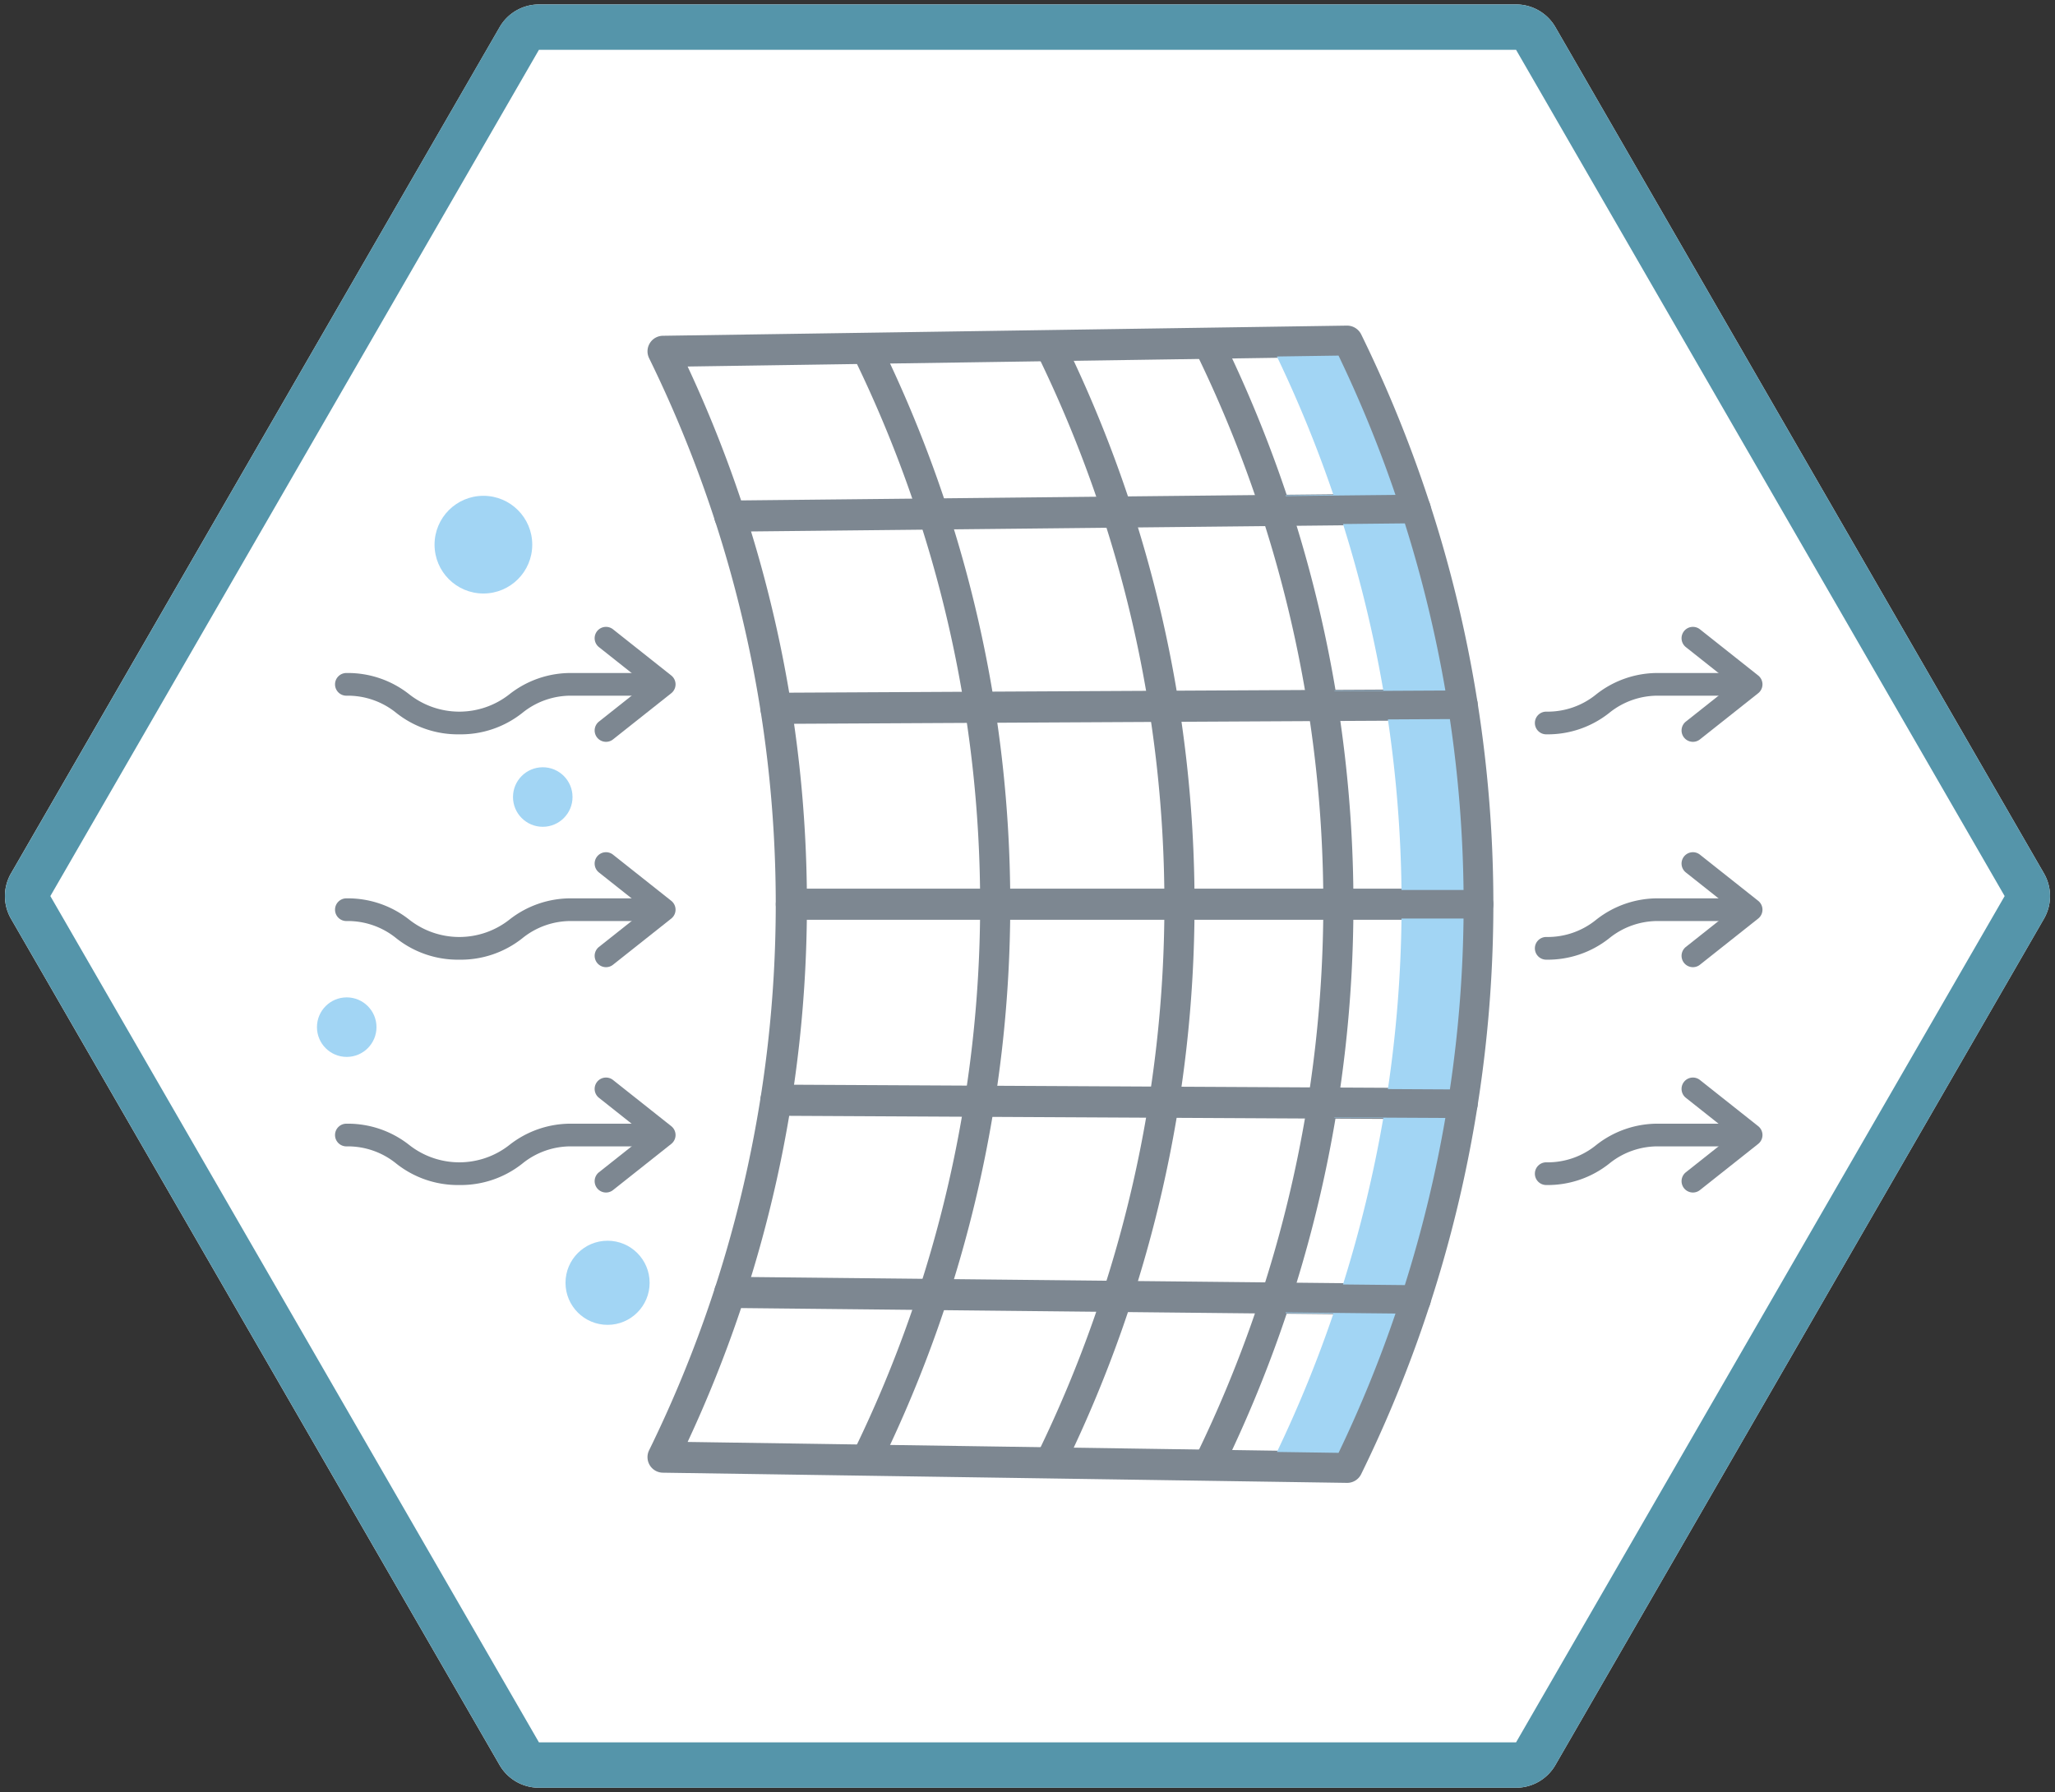 <svg xmlns="http://www.w3.org/2000/svg" width="231.007" height="201.459" viewBox="0 0 231.007 201.459">
  <rect x="0" y="0" width="231.007" height="201.459" fill="#333333" stroke="none"/>
  <g id="グループ_575" data-name="グループ 575" transform="translate(-557.442 -1958.5)">
    <path id="パス_1133" data-name="パス 1133" d="M774.589,462.555H664.749a5.1,5.1,0,0,0-4.418,2.551L605.4,560.232a5.11,5.11,0,0,0,0,5.1l54.922,95.127a5.1,5.1,0,0,0,4.418,2.551H774.589a5.1,5.1,0,0,0,4.419-2.551l54.921-95.127a5.1,5.1,0,0,0,0-5.1l-54.921-95.127a5.1,5.1,0,0,0-4.419-2.551Z" transform="translate(-46.722 1496.446)" fill="#fff"/>
    <g id="グループ_495" data-name="グループ 495" transform="translate(-28.982 1219.501)">
      <path id="パス_1072" data-name="パス 1072" d="M756.849,744.6l54.922,95.127-54.922,95.128H647.006l-54.922-95.128L647.006,744.6H756.849m0-5.1H647.006a5.1,5.1,0,0,0-4.419,2.551l-54.922,95.127a5.106,5.106,0,0,0,0,5.1l54.922,95.127a5.1,5.1,0,0,0,4.419,2.551H756.849a5.1,5.1,0,0,0,4.419-2.551L816.19,842.28a5.106,5.106,0,0,0,0-5.1L761.268,742.05a5.1,5.1,0,0,0-4.419-2.551Z" fill="#5595aa" stroke="rgba(0,0,0,0)" stroke-width="1" style="isolation: isolate"/>
      <g id="グループ_338" data-name="グループ 338">
        <g id="グループ_327" data-name="グループ 327">
          <path id="パス_1073" data-name="パス 1073" d="M760.239,821.545a1.275,1.275,0,1,1,0-2.551,8.634,8.634,0,0,0,5.626-1.948,11.124,11.124,0,0,1,7.068-2.394h8.175a1.275,1.275,0,1,1,0,2.55h-8.175a8.64,8.64,0,0,0-5.628,1.949A11.126,11.126,0,0,1,760.239,821.545Z" fill="#7d8791" stroke="rgba(0,0,0,0)" stroke-width="1"/>
          <path id="パス_1074" data-name="パス 1074" d="M776.728,822.388a1.276,1.276,0,0,1-.793-2.275l5.281-4.186-5.281-4.186a1.275,1.275,0,0,1,1.584-2l6.543,5.186a1.273,1.273,0,0,1,0,2l-6.543,5.186A1.266,1.266,0,0,1,776.728,822.388Z" fill="#7d8791" stroke="rgba(0,0,0,0)" stroke-width="1"/>
        </g>
        <g id="グループ_328" data-name="グループ 328">
          <path id="パス_1075" data-name="パス 1075" d="M760.239,846.876a1.275,1.275,0,1,1,0-2.551,8.634,8.634,0,0,0,5.626-1.948,11.125,11.125,0,0,1,7.068-2.394h8.175a1.275,1.275,0,1,1,0,2.55h-8.175a8.64,8.64,0,0,0-5.628,1.949A11.126,11.126,0,0,1,760.239,846.876Z" fill="#7d8791" stroke="rgba(0,0,0,0)" stroke-width="1"/>
          <path id="パス_1076" data-name="パス 1076" d="M776.728,847.719a1.276,1.276,0,0,1-.793-2.275l5.281-4.186-5.281-4.186a1.275,1.275,0,0,1,1.584-2l6.543,5.185a1.274,1.274,0,0,1,0,2l-6.543,5.186A1.266,1.266,0,0,1,776.728,847.719Z" fill="#7d8791" stroke="rgba(0,0,0,0)" stroke-width="1"/>
        </g>
        <g id="グループ_329" data-name="グループ 329">
          <path id="パス_1077" data-name="パス 1077" d="M760.239,872.207a1.275,1.275,0,1,1,0-2.551,8.629,8.629,0,0,0,5.626-1.949,11.125,11.125,0,0,1,7.068-2.394h8.175a1.275,1.275,0,1,1,0,2.55h-8.175a8.63,8.63,0,0,0-5.627,1.95A11.129,11.129,0,0,1,760.239,872.207Z" fill="#7d8791" stroke="rgba(0,0,0,0)" stroke-width="1"/>
          <path id="パス_1078" data-name="パス 1078" d="M776.728,873.049a1.276,1.276,0,0,1-.793-2.275l5.281-4.186-5.281-4.186a1.275,1.275,0,0,1,1.584-2l6.543,5.186a1.273,1.273,0,0,1,0,2l-6.543,5.186A1.266,1.266,0,0,1,776.728,873.049Z" fill="#7d8791" stroke="rgba(0,0,0,0)" stroke-width="1"/>
        </g>
        <g id="グループ_330" data-name="グループ 330">
          <path id="パス_1079" data-name="パス 1079" d="M638.056,821.545a11.13,11.13,0,0,1-7.068-2.394,8.635,8.635,0,0,0-5.627-1.949,1.275,1.275,0,0,1,0-2.55,11.126,11.126,0,0,1,7.068,2.394,9.1,9.1,0,0,0,11.254,0,11.123,11.123,0,0,1,7.067-2.394h8.175a1.275,1.275,0,1,1,0,2.55H650.75a8.634,8.634,0,0,0-5.626,1.949A11.133,11.133,0,0,1,638.056,821.545Z" fill="#7d8791" stroke="rgba(0,0,0,0)" stroke-width="1"/>
          <path id="パス_1080" data-name="パス 1080" d="M654.546,822.388a1.276,1.276,0,0,1-.793-2.275l5.281-4.186-5.281-4.186a1.275,1.275,0,0,1,1.584-2l6.542,5.186a1.273,1.273,0,0,1,0,2l-6.542,5.186A1.266,1.266,0,0,1,654.546,822.388Z" fill="#7d8791" stroke="rgba(0,0,0,0)" stroke-width="1"/>
        </g>
        <g id="グループ_331" data-name="グループ 331">
          <path id="パス_1081" data-name="パス 1081" d="M638.056,846.876a11.13,11.13,0,0,1-7.068-2.394,8.635,8.635,0,0,0-5.627-1.949,1.275,1.275,0,0,1,0-2.55,11.127,11.127,0,0,1,7.068,2.394,9.1,9.1,0,0,0,11.254,0,11.124,11.124,0,0,1,7.067-2.394h8.175a1.275,1.275,0,1,1,0,2.55H650.75a8.634,8.634,0,0,0-5.626,1.949A11.133,11.133,0,0,1,638.056,846.876Z" fill="#7d8791" stroke="rgba(0,0,0,0)" stroke-width="1"/>
          <path id="パス_1082" data-name="パス 1082" d="M654.546,847.719a1.276,1.276,0,0,1-.793-2.275l5.281-4.186-5.281-4.186a1.275,1.275,0,0,1,1.584-2l6.542,5.185a1.274,1.274,0,0,1,0,2l-6.542,5.186A1.266,1.266,0,0,1,654.546,847.719Z" fill="#7d8791" stroke="rgba(0,0,0,0)" stroke-width="1"/>
        </g>
        <g id="グループ_332" data-name="グループ 332">
          <path id="パス_1083" data-name="パス 1083" d="M638.056,872.207a11.13,11.13,0,0,1-7.068-2.394,8.63,8.63,0,0,0-5.627-1.95,1.275,1.275,0,1,1,0-2.55,11.127,11.127,0,0,1,7.068,2.394,9.1,9.1,0,0,0,11.254,0,11.122,11.122,0,0,1,7.067-2.394h8.175a1.275,1.275,0,1,1,0,2.55H650.75a8.629,8.629,0,0,0-5.626,1.95A11.133,11.133,0,0,1,638.056,872.207Z" fill="#7d8791" stroke="rgba(0,0,0,0)" stroke-width="1"/>
          <path id="パス_1084" data-name="パス 1084" d="M654.546,873.049a1.276,1.276,0,0,1-.793-2.275l5.281-4.186-5.281-4.186a1.275,1.275,0,0,1,1.584-2l6.542,5.186a1.273,1.273,0,0,1,0,2l-6.542,5.186A1.266,1.266,0,0,1,654.546,873.049Z" fill="#7d8791" stroke="rgba(0,0,0,0)" stroke-width="1"/>
        </g>
        <g id="グループ_333" data-name="グループ 333">
          <path id="パス_1085" data-name="パス 1085" d="M737.862,905.687h-.027l-76.9-1.143a1.749,1.749,0,0,1-1.544-2.52,139.437,139.437,0,0,0,0-122.762,1.749,1.749,0,0,1,1.544-2.519l76.9-1.142a1.778,1.778,0,0,1,1.6.98,145.512,145.512,0,0,1,0,128.126A1.747,1.747,0,0,1,737.862,905.687Zm-74.139-4.6,73.051,1.085a142.027,142.027,0,0,0,0-123.055L663.723,780.2a142.93,142.93,0,0,1,0,120.885Z" fill="#7d8791" stroke="rgba(0,0,0,0)" stroke-width="1"/>
          <path id="パス_1086" data-name="パス 1086" d="M668.474,798.764a1.75,1.75,0,0,1-.019-3.5l77.034-.8h.018a1.75,1.75,0,0,1,.019,3.5l-77.034.8Z" fill="#7d8791" stroke="rgba(0,0,0,0)" stroke-width="1"/>
          <path id="パス_1087" data-name="パス 1087" d="M673.656,820.371a1.75,1.75,0,0,1-.009-3.5l77.129-.4h.008a1.75,1.75,0,0,1,.009,3.5l-77.128.4Z" fill="#7d8791" stroke="rgba(0,0,0,0)" stroke-width="1"/>
          <path id="パス_1088" data-name="パス 1088" d="M752.543,842.393h-77.16a1.75,1.75,0,1,1,0-3.5h77.16a1.75,1.75,0,1,1,0,3.5Z" fill="#7d8791" stroke="rgba(0,0,0,0)" stroke-width="1"/>
          <path id="パス_1089" data-name="パス 1089" d="M750.784,864.821h-.008l-77.129-.4a1.75,1.75,0,0,1,.009-3.5h.009l77.128.4a1.75,1.75,0,0,1-.009,3.5Z" fill="#7d8791" stroke="rgba(0,0,0,0)" stroke-width="1"/>
          <path id="パス_1090" data-name="パス 1090" d="M745.507,886.825h-.018l-77.034-.8a1.75,1.75,0,0,1,.019-3.5h.018l77.034.8a1.75,1.75,0,0,1-.019,3.5Z" fill="#7d8791" stroke="rgba(0,0,0,0)" stroke-width="1"/>
          <path id="パス_1091" data-name="パス 1091" d="M722.5,904.857a1.693,1.693,0,0,1-1.522-2.433,141.469,141.469,0,0,0,0-123.561,1.693,1.693,0,0,1,3.046-1.478,144.862,144.862,0,0,1,0,126.518A1.694,1.694,0,0,1,722.5,904.857Z" fill="#7d8791" stroke="rgba(0,0,0,0)" stroke-width="1"/>
          <path id="パス_1092" data-name="パス 1092" d="M704.707,904.558a1.695,1.695,0,0,1-1.522-2.433,140.8,140.8,0,0,0,0-122.963,1.693,1.693,0,0,1,3.046-1.478,144.169,144.169,0,0,1,0,125.919A1.7,1.7,0,0,1,704.707,904.558Z" fill="#7d8791" stroke="rgba(0,0,0,0)" stroke-width="1"/>
          <path id="パス_1093" data-name="パス 1093" d="M684.06,904.259a1.695,1.695,0,0,1-1.522-2.433,140.1,140.1,0,0,0,0-122.364,1.693,1.693,0,0,1,3.046-1.478,143.475,143.475,0,0,1,0,125.32A1.693,1.693,0,0,1,684.06,904.259Z" fill="#7d8791" stroke="rgba(0,0,0,0)" stroke-width="1"/>
        </g>
        <g id="グループ_336" data-name="グループ 336">
          <path id="パス_1106" data-name="パス 1106" d="M741.927,816.62l-5.5.029.007.037,12.468-.066a143.444,143.444,0,0,0-4.555-18.788l-6.952.072A143.641,143.641,0,0,1,741.927,816.62Z" fill="#a2d5f4" stroke="rgba(0,0,0,0)" stroke-width="1" style="isolation: isolate"/>
          <path id="パス_1107" data-name="パス 1107" d="M743.97,839.038h6.974a141.6,141.6,0,0,0-1.535-19.208l-6.969.037A141.693,141.693,0,0,1,743.97,839.038Z" fill="#a2d5f4" stroke="rgba(0,0,0,0)" stroke-width="1" style="isolation: isolate"/>
          <path id="パス_1108" data-name="パス 1108" d="M736.317,794.631l-5.384.056.025.072,12.333-.128a141.282,141.282,0,0,0-6.4-15.659l-6.927.1A141.068,141.068,0,0,1,736.317,794.631Z" fill="#a2d5f4" stroke="rgba(0,0,0,0)" stroke-width="1" style="isolation: isolate"/>
          <path id="パス_1109" data-name="パス 1109" d="M742.44,861.421l6.969.037a141.6,141.6,0,0,0,1.535-19.208H743.97A141.694,141.694,0,0,1,742.44,861.421Z" fill="#a2d5f4" stroke="rgba(0,0,0,0)" stroke-width="1" style="isolation: isolate"/>
          <path id="パス_1110" data-name="パス 1110" d="M736.426,864.639l5.5.029a143.84,143.84,0,0,1-4.534,18.716l6.953.072a143.594,143.594,0,0,0,4.554-18.788l-12.468-.066Z" fill="#a2d5f4" stroke="rgba(0,0,0,0)" stroke-width="1" style="isolation: isolate"/>
          <path id="パス_1111" data-name="パス 1111" d="M730.933,886.6l5.384.056a141.068,141.068,0,0,1-6.349,15.556l6.927.1a141.277,141.277,0,0,0,6.4-15.659l-12.333-.128Z" fill="#a2d5f4" stroke="rgba(0,0,0,0)" stroke-width="1" style="isolation: isolate"/>
        </g>
        <circle id="楕円形_2" data-name="楕円形 2" cx="5.491" cy="5.491" r="5.491" transform="translate(635.273 794.733)" fill="#a2d5f4" stroke="rgba(0,0,0,0)" stroke-width="1" style="isolation: isolate"/>
        <circle id="楕円形_3" data-name="楕円形 3" cx="3.346" cy="3.346" r="3.346" transform="translate(644.091 825.246)" fill="#a2d5f4" stroke="rgba(0,0,0,0)" stroke-width="1" style="isolation: isolate"/>
        <circle id="楕円形_4" data-name="楕円形 4" cx="3.346" cy="3.346" r="3.346" transform="translate(622.054 851.114)" fill="#a2d5f4" stroke="rgba(0,0,0,0)" stroke-width="1" style="isolation: isolate"/>
        <circle id="楕円形_5" data-name="楕円形 5" cx="4.728" cy="4.728" r="4.728" transform="translate(649.994 878.469)" fill="#a2d5f4" stroke="rgba(0,0,0,0)" stroke-width="1" style="isolation: isolate"/>
      </g>
    </g>
  </g>
</svg>
